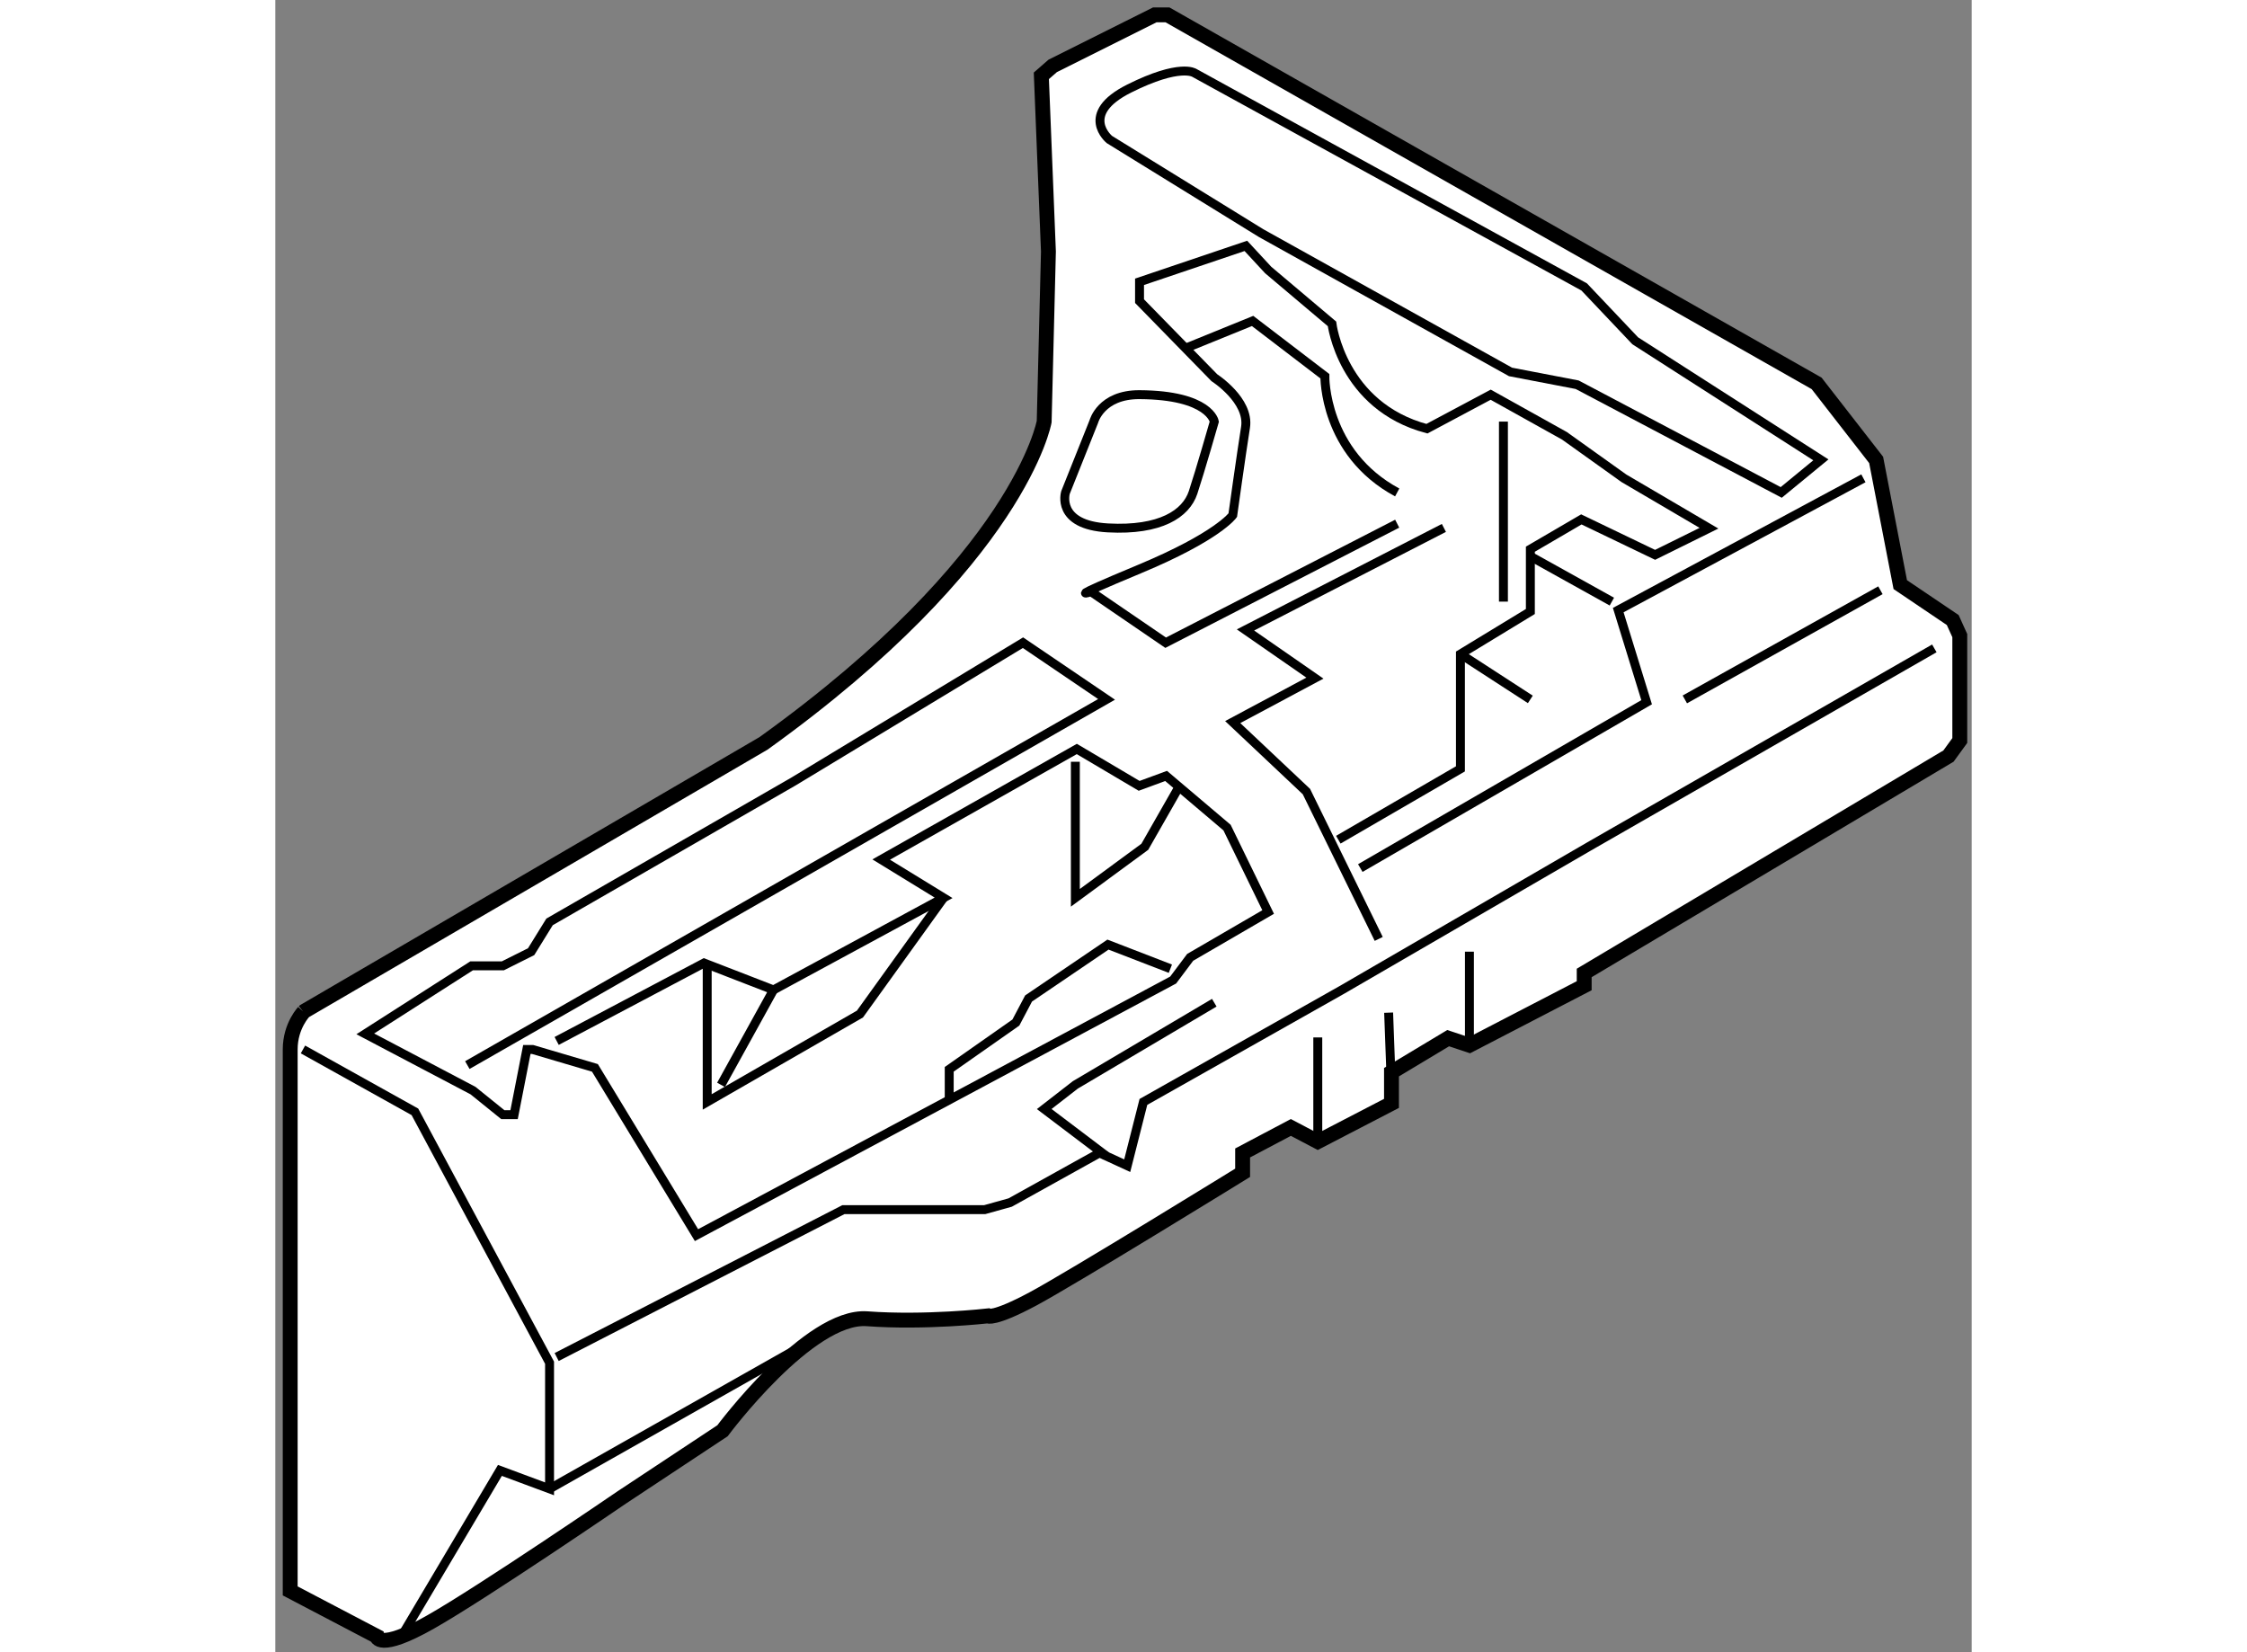 <?xml version="1.0" encoding="utf-8"?>
<!-- Generator: Adobe Illustrator 15.1.0, SVG Export Plug-In . SVG Version: 6.00 Build 0)  -->
<!DOCTYPE svg PUBLIC "-//W3C//DTD SVG 1.1//EN" "http://www.w3.org/Graphics/SVG/1.1/DTD/svg11.dtd">
<svg version="1.1" xmlns="http://www.w3.org/2000/svg" xmlns:xlink="http://www.w3.org/1999/xlink" x="0px" y="0px" width="244.8px"
	 height="180px" viewBox="177.348 42.445 57.008 55.524" enable-background="new 0 0 244.8 180" xml:space="preserve">
	
<rect x="177.348" y="42.445" width="57.008" height="55.524" fill="#808080" stroke="none"/>
	
<g><path fill="#FFFFFF" stroke="#000000" stroke-width="0.5" d="M177.848,77.713v18.196l2.905,1.523c0,0,0.047,0.524,1.81-0.477
			c1.764-1,6.431-4.19,6.431-4.19l3.382-2.238c0,0,2.905-3.907,4.858-3.764c1.953,0.144,4.049-0.095,4.049-0.095
			s0.191,0.143,1.524-0.571c1.334-0.715,7.048-4.239,7.048-4.239v-0.667l1.621-0.857l0.905,0.476l2.477-1.285v-1.048l1.905-1.144
			l0.714,0.238l3.857-2v-0.429l12.242-7.288l0.38-0.523v-3.526l-0.237-0.523l-1.763-1.19l-0.811-4.191l-2-2.572l-21.814-12.384
			h-0.429l-3.43,1.715l-0.381,0.333l0.238,5.906l-0.143,5.716c0,0-0.81,4.62-9.432,10.812l-15.432,9.002
			C178.324,76.427,177.848,76.903,177.848,77.713z"></path><polyline fill="none" stroke="#000000" stroke-width="0.3" points="178.277,77.713 182.039,79.809 186.564,88.24 186.564,92.479 
			184.896,91.859 181.59,97.432 		"></polyline><line fill="none" stroke="#000000" stroke-width="0.3" x1="186.564" y1="92.479" x2="196.439" y2="86.893"></line><polyline fill="none" stroke="#000000" stroke-width="0.3" points="186.803,88.049 196.439,83.096 201.187,83.096 202.044,82.857 
			205.045,81.19 205.977,81.619 206.521,79.476 213.189,75.712 221.478,70.902 233.101,64.234 		"></polyline><polyline fill="none" stroke="#000000" stroke-width="0.3" points="186.803,77.427 191.756,74.808 194.09,75.712 199.806,72.617 
			197.709,71.331 204.283,67.615 206.378,68.854 207.284,68.521 209.332,70.257 210.713,73.094 208.093,74.617 207.521,75.38 
			191.502,83.953 188.089,78.332 185.992,77.713 185.801,77.713 185.372,79.904 184.993,79.904 183.991,79.095 180.371,77.189 
			183.944,74.903 184.993,74.903 185.945,74.427 186.564,73.426 194.757,68.711 202.474,64.043 205.283,65.948 183.801,78.238 		"></polyline><polyline fill="none" stroke="#000000" stroke-width="0.3" points="199.806,72.617 196.995,76.523 191.862,79.476 191.862,74.849 
					"></polyline><line fill="none" stroke="#000000" stroke-width="0.3" x1="194.09" y1="75.712" x2="192.327" y2="78.903"></line><polyline fill="none" stroke="#000000" stroke-width="0.3" points="204.234,68.045 204.234,72.617 206.568,70.902 207.718,68.887 
					"></polyline><polyline fill="none" stroke="#000000" stroke-width="0.3" points="205.281,81.299 203.188,79.715 204.234,78.903 208.903,76.142 
					"></polyline><polyline fill="none" stroke="#000000" stroke-width="0.3" points="214.429,73.998 211.999,69.046 209.522,66.711 212.285,65.234 
			209.951,63.615 216.619,60.186 		"></polyline><path fill="none" stroke="#000000" stroke-width="0.3" d="M210.475,50.278l-5.096-3.144c0,0-1.049-0.856,0.666-1.714
			c1.715-0.858,2.191-0.524,2.191-0.524l13.098,7.192l1.715,1.81l6.239,4.001l-1.333,1.095l-6.858-3.62l-2.239-0.43L210.475,50.278z
			"></path><polyline fill="none" stroke="#000000" stroke-width="0.3" points="230.717,58.519 222.478,62.948 223.432,66.044 213.81,71.617 
					"></polyline><path fill="none" stroke="#000000" stroke-width="0.3" d="M206.39,55.708c2.362,0.013,2.514,0.905,2.514,0.905
			s-0.477,1.667-0.714,2.382c-0.238,0.715-1.096,1.286-2.858,1.191c-1.764-0.095-1.429-1.191-1.429-1.191l0.951-2.382
			C204.854,56.613,205.092,55.701,206.39,55.708z"></path><path fill="none" stroke="#000000" stroke-width="0.3" d="M213.071,70.664l4.104-2.381v-3.858l2.35-1.43v-2.094l1.714-1.001
			l2.478,1.191l1.811-0.895l-2.858-1.677l-2-1.429l-2.478-1.381l-2.143,1.143c-2.857-0.762-3.191-3.524-3.191-3.524l-2.144-1.81
			l-0.75-0.81l-3.573,1.207v0.65l2.514,2.573c0,0,1.189,0.762,1.048,1.668c-0.144,0.904-0.429,2.952-0.429,2.952
			s-0.501,0.714-3.133,1.81c-2.631,1.096-1.63,0.762-1.63,0.762l2.508,1.714l7.781-4"></path><line fill="none" stroke="#000000" stroke-width="0.3" x1="219.524" y1="61.139" x2="222.264" y2="62.663"></line><line fill="none" stroke="#000000" stroke-width="0.3" x1="217.175" y1="64.425" x2="219.524" y2="65.949"></line><line fill="none" stroke="#000000" stroke-width="0.3" x1="212.381" y1="80.81" x2="212.381" y2="77.309"></line><line fill="none" stroke="#000000" stroke-width="0.3" x1="214.762" y1="76.476" x2="214.857" y2="79.06"></line><line fill="none" stroke="#000000" stroke-width="0.3" x1="217.477" y1="77.571" x2="217.477" y2="74.427"></line><path fill="none" stroke="#000000" stroke-width="0.3" d="M207.937,54.147l2.253-0.916l2.429,1.857c0,0-0.044,2.573,2.431,3.906"></path><line fill="none" stroke="#000000" stroke-width="0.3" x1="218.62" y1="56.613" x2="218.62" y2="62.663"></line><line fill="none" stroke="#000000" stroke-width="0.3" x1="231.289" y1="62.281" x2="224.716" y2="65.949"></line><polyline fill="none" stroke="#000000" stroke-width="0.3" points="199.995,79.476 199.995,78.38 202.235,76.809 202.662,76 
			205.33,74.189 207.427,74.999 		"></polyline></g>


</svg>